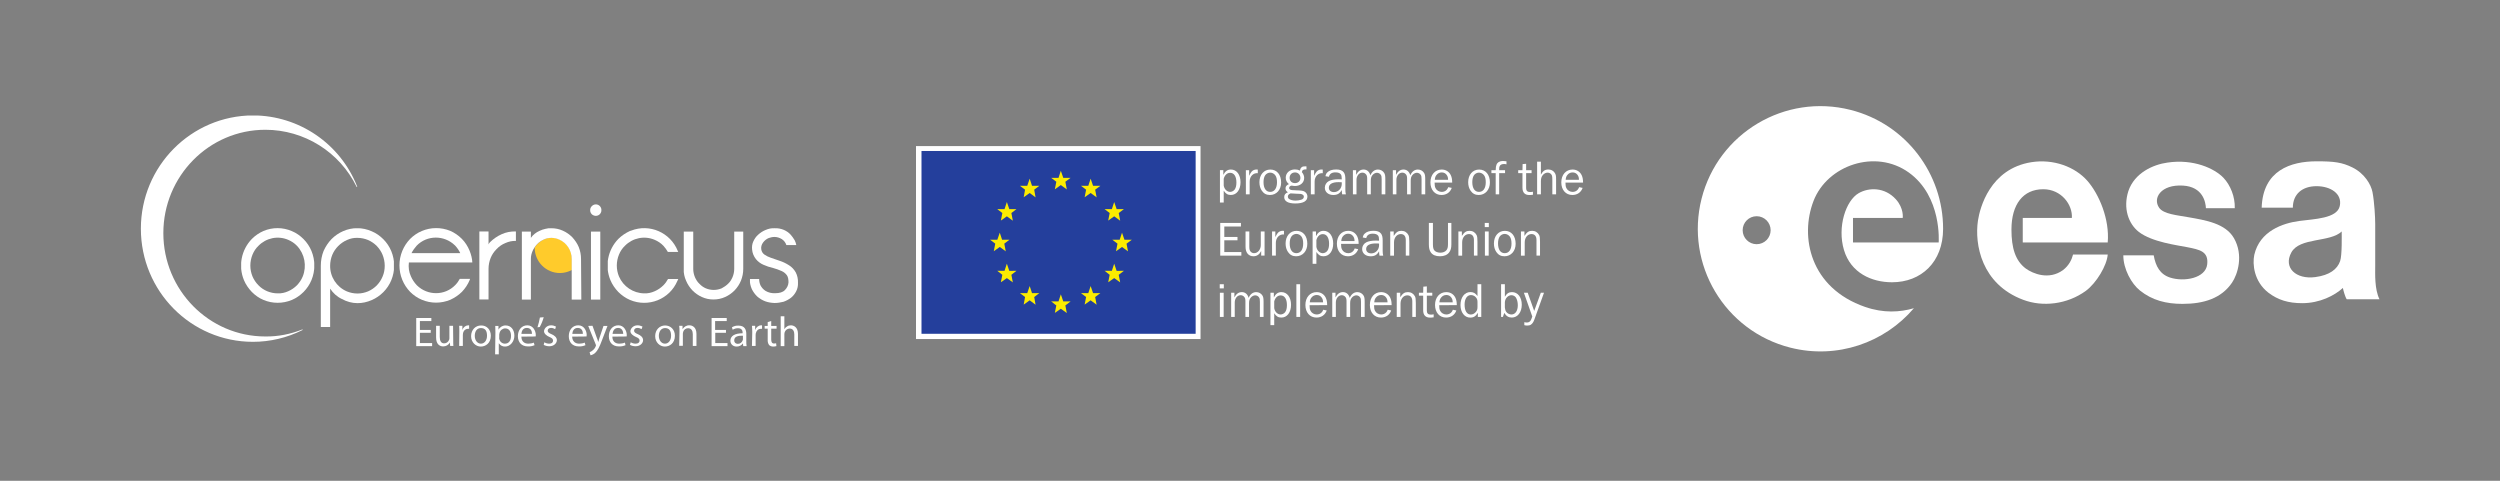 <?xml version="1.0" encoding="UTF-8" standalone="no"?>
<!-- Created with Inkscape (http://www.inkscape.org/) -->

<svg
   width="260mm"
   height="50mm"
   viewBox="0 0 260 50"
   version="1.1"
   id="svg5"
   xml:space="preserve"
   inkscape:version="1.2 (1:1.2.1+202207142221+cd75a1ee6d)"
   sodipodi:docname="combined_light_1.svg"
   inkscape:export-filename="combined_dark_2.png"
   inkscape:export-xdpi="300"
   inkscape:export-ydpi="300"
   xmlns:inkscape="http://www.inkscape.org/namespaces/inkscape"
   xmlns:sodipodi="http://sodipodi.sourceforge.net/DTD/sodipodi-0.dtd"
   xmlns:xlink="http://www.w3.org/1999/xlink"
   xmlns="http://www.w3.org/2000/svg"
   xmlns:svg="http://www.w3.org/2000/svg"><rect x="0" y="0" width="260" height="50" fill="#808080" stroke="none"/><sodipodi:namedview
     id="namedview7"
     pagecolor="#555555"
     bordercolor="#999999"
     borderopacity="1"
     inkscape:showpageshadow="0"
     inkscape:pageopacity="0"
     inkscape:pagecheckerboard="0"
     inkscape:deskcolor="#d1d1d1"
     inkscape:document-units="mm"
     showgrid="false"
     inkscape:zoom="2.3786088"
     inkscape:cx="493.56582"
     inkscape:cy="179.72691"
     inkscape:window-width="2486"
     inkscape:window-height="1376"
     inkscape:window-x="74"
     inkscape:window-y="27"
     inkscape:window-maximized="1"
     inkscape:current-layer="svg5"><inkscape:grid
       type="xygrid"
       id="grid507"
       originx="-31.859"
       originy="-43.069" /></sodipodi:namedview><defs
     id="defs2"><path
       id="SVGID_1_"
       d="m 249,76.8 c 0,40.9 32.8,74 73.3,74 11.2,0 22.3,-2.6 32.4,-7.7 0,0 0.2,-0.1 0.1,-0.3 0,-0.1 -0.1,-0.1 -0.2,-0.1 0,0 0,0 0,0 -7.7,3.1 -15.9,4.7 -24.2,4.6 -36.8,0 -66.7,-30.3 -66.7,-67.6 0,-37.3 29.9,-67.6 66.7,-67.6 25.4,0 48.6,14.5 59.7,37.3 0,0 0.1,0.2 0.3,0.1 0.1,0 0.1,-0.1 0.1,-0.2 0,0 0,0 0,0 C 379.5,21.2 352.5,2.8 322.4,2.7 281.8,2.8 249,36 249,76.8" /><path
       id="SVGID_3_"
       d="m 331.6,117.7 c -2.1,-0.9 -4.1,-2.2 -5.7,-3.9 -1.7,-1.7 -3,-3.7 -3.9,-5.8 -0.9,-2.2 -1.4,-4.6 -1.4,-7.1 0,-2.4 0.5,-4.9 1.4,-7.1 0.9,-2.2 2.2,-4.2 3.9,-5.8 5.1,-5.2 12.8,-6.8 19.5,-3.9 2.1,0.9 4.1,2.2 5.7,3.9 5.1,5.4 6.5,13.2 3.8,20 -0.9,2.2 -2.2,4.1 -3.8,5.8 -1.6,1.6 -3.6,3 -5.7,3.9 -2.2,1 -4.5,1.5 -6.9,1.4 -2.4,0 -4.7,-0.5 -6.9,-1.4 m -2.4,-39.4 c -2.8,1.2 -5.4,3 -7.6,5.2 -6.9,7.1 -9,17.7 -5.2,26.9 1.2,2.9 3,5.5 5.2,7.8 2.2,2.2 4.7,4 7.6,5.2 5.9,2.5 12.6,2.5 18.6,0 2.8,-1.2 5.4,-3 7.6,-5.2 2.2,-2.2 4,-4.9 5.2,-7.8 2.5,-6.1 2.5,-12.9 0,-19 -1.2,-2.9 -3,-5.6 -5.2,-7.8 -2.2,-2.2 -4.7,-4 -7.6,-5.2 -6,-2.6 -12.7,-2.6 -18.6,-0.1" /><path
       id="SVGID_5_"
       d="m 383.7,117.8 c -6.7,-2.9 -11,-9.5 -10.9,-16.8 0,-2.4 0.5,-4.9 1.4,-7.1 1.8,-4.3 5.3,-7.8 9.6,-9.7 2.2,-1 4.5,-1.5 6.9,-1.4 2.4,0 4.7,0.5 6.9,1.4 2.1,0.9 4.1,2.3 5.7,3.9 1.6,1.7 2.9,3.6 3.8,5.8 0.9,2.3 1.4,4.7 1.4,7.1 0,2.4 -0.4,4.8 -1.4,7.1 -0.9,2.2 -2.2,4.1 -3.8,5.8 -1.6,1.6 -3.6,3 -5.7,3.9 -2.2,0.9 -4.5,1.4 -6.9,1.4 -2.5,0 -4.8,-0.5 -7,-1.4 m -2.4,-39.4 c -2.8,1.2 -5.4,3 -7.6,5.2 -2.2,2.3 -3.9,4.9 -5.2,7.8 -1.2,3 -1.8,6.3 -1.8,9.6 v 40.1 h 6.1 V 116 c 1.9,2.9 4.5,5.3 7.7,6.8 3.1,1.7 6.6,2.7 10.2,2.7 3.2,0 6.3,-0.7 9.3,-2 2.8,-1.2 5.4,-3 7.6,-5.2 2.2,-2.2 4,-4.9 5.2,-7.8 2.5,-6.1 2.5,-12.9 0,-19 -1.2,-2.9 -3,-5.6 -5.2,-7.8 -2.2,-2.2 -4.7,-4 -7.6,-5.2 -6.1,-2.7 -12.8,-2.7 -18.7,-0.1" /><path
       id="SVGID_7_"
       d="m 429.4,87.9 c 6.8,-7 18,-7 25,-0.2 0.1,0.1 0.1,0.1 0.2,0.2 1.3,1.4 2.5,3.1 3.3,4.9 H 426 c 0.9,-1.8 2.1,-3.4 3.4,-4.9 m 3.4,-9.6 c -2.9,1.2 -5.5,3 -7.7,5.2 -2.2,2.3 -3.9,4.9 -5.1,7.8 -2.5,6.1 -2.5,12.9 0,19 1.2,2.9 2.9,5.5 5.1,7.8 2.2,2.2 4.8,4 7.7,5.2 5.9,2.5 12.6,2.5 18.6,0 2.8,-1.3 5.4,-3 7.6,-5.2 2.2,-2.3 3.9,-4.9 5.1,-7.8 l 0.2,-0.7 h -6.7 c -0.8,1.5 -1.8,2.9 -3,4.1 -6.8,7 -18,7 -25,0.2 -0.1,-0.1 -0.1,-0.1 -0.2,-0.2 -1.6,-1.7 -2.9,-3.7 -3.8,-5.8 -1.3,-2.8 -1.7,-5.9 -1.3,-9 h 41.5 c -0.1,-2.6 -0.8,-5.2 -1.8,-7.7 -1.2,-2.9 -2.9,-5.6 -5.1,-7.8 -2.2,-2.2 -4.8,-4 -7.6,-5.2 -5.9,-2.4 -12.6,-2.4 -18.5,0.1" /><path
       id="SVGID_9_"
       d="m 485,80.4 c -2.9,1.3 -5.5,3.1 -7.7,5.3 -0.4,0.4 -0.7,0.9 -0.9,1.4 v -8.5 h -6 v 44.5 h 6 V 103 c 0,-2.4 0.5,-4.9 1.4,-7.1 0.9,-2.2 2.2,-4.1 3.9,-5.8 1.6,-1.7 3.5,-3 5.7,-3.9 2.2,-1 4.5,-1.5 6.9,-1.4 v -6.2 c -3.3,-0.1 -6.5,0.5 -9.3,1.8" /><path
       id="SVGID_11_"
       d="m 513.6,76.9 c -1.3,0.3 -2.6,0.7 -3.8,1.3 -1.2,0.5 -2.3,1.2 -3.3,2 -0.9,0.7 -1.7,1.6 -2.4,2.6 V 78.7 H 498 v 44.5 h 6.1 V 96.5 c 0,-1.8 0.4,-3.5 1.1,-5.1 0.7,-1.6 1.7,-3.1 2.9,-4.4 1.2,-1.3 2.7,-2.3 4.2,-3 1.6,-0.8 3.4,-1.2 5.2,-1.2 1.7,0 3.5,0.4 5.1,1.1 5,2.2 8.2,7.2 8.2,12.7 v 26.7 h 6.3 l -0.2,-26.7 c 0,-2.7 -0.5,-5.3 -1.5,-7.8 -1,-2.4 -2.5,-4.5 -4.2,-6.4 -1.8,-1.8 -3.9,-3.3 -6.2,-4.3 -2.4,-1.1 -4.9,-1.6 -7.5,-1.6 -1.2,-0.1 -2.5,0 -3.9,0.4" /><path
       id="SVGID_13_"
       d="m 543.4,123.2 h 6.1 V 78.7 h -6.1 z M 544,62 c -1.5,1.4 -1.5,3.8 -0.1,5.3 0.7,0.7 1.7,1.1 2.7,1.1 1,0 1.9,-0.4 2.6,-1.1 1.4,-1.5 1.4,-3.8 0,-5.3 -0.7,-0.7 -1.6,-1.1 -2.6,-1.1 -1,0 -1.9,0.4 -2.6,1.1" /><path
       id="SVGID_15_"
       d="m 568.9,78.3 c -2.8,1.3 -5.4,3 -7.6,5.2 -6.9,7.1 -9,17.7 -5.2,26.9 1.2,2.9 3,5.5 5.2,7.8 2.2,2.2 4.8,4 7.6,5.2 12,5.1 25.9,-0.4 31,-12.4 0.1,-0.2 0.2,-0.4 0.3,-0.6 l 0.3,-0.7 h -6.7 c -0.8,1.5 -1.8,2.9 -3,4.1 -1.6,1.6 -3.6,3 -5.7,3.9 -2.2,1 -4.5,1.5 -6.9,1.4 -7.2,-0.1 -13.7,-4.5 -16.5,-11.1 -0.9,-2.2 -1.4,-4.6 -1.4,-7.1 0,-2.4 0.5,-4.9 1.4,-7.1 0.9,-2.2 2.2,-4.2 3.9,-5.8 5.1,-5.2 12.8,-6.8 19.5,-3.9 2.1,0.9 4.1,2.2 5.7,3.9 1.1,1.2 2.1,2.6 2.9,4 h 6.8 l -0.3,-0.6 c -4.8,-12.1 -18.5,-18.1 -30.6,-13.3 -0.2,0 -0.5,0.1 -0.7,0.2" /><path
       id="SVGID_17_"
       d="m 637.1,78.7 v 24.5 c 0,1.8 -0.4,3.6 -1.1,5.3 -0.7,1.6 -1.6,3.1 -2.9,4.3 -1.2,1.2 -2.7,2.2 -4.2,3 -3.3,1.4 -7.1,1.4 -10.4,0 -1.6,-0.7 -3,-1.7 -4.2,-3 -1.3,-1.2 -2.2,-2.7 -2.9,-4.3 -0.7,-1.7 -1.1,-3.5 -1.1,-5.3 v 0 -24.5 H 604 v 24.4 0 c 0,2.7 0.5,5.3 1.6,7.7 1,2.4 2.4,4.5 4.2,6.4 1.8,1.8 3.9,3.3 6.2,4.3 2.4,1.1 4.9,1.6 7.5,1.6 2.6,0 5.2,-0.5 7.6,-1.6 2.3,-1 4.4,-2.5 6.2,-4.3 1.8,-1.9 3.2,-4 4.2,-6.4 1,-2.5 1.5,-5.1 1.5,-7.7 V 78.7 Z" /><path
       id="SVGID_19_"
       d="m 657.7,77.6 c -1.8,0.7 -3.5,1.8 -4.9,3.1 -1.4,1.2 -2.4,2.7 -3.2,4.4 -0.8,1.7 -1,3.6 -0.8,5.4 0.2,2.3 1.1,4.4 2.5,6.2 1.3,1.6 3,2.9 4.9,3.7 2,0.9 4.1,1.6 6.3,2.1 1.9,0.5 3.8,1.2 5.6,2 1.4,0.6 2.5,1.5 3.4,2.7 0.8,1.1 1.1,2.7 1.1,4.7 -0.1,1.9 -1,3.7 -2.4,5.1 -1.4,1.4 -3.5,2 -6.4,2 -2.2,0.1 -4.3,-0.4 -6.2,-1.5 -1.4,-0.9 -2.5,-2.1 -3.3,-3.6 -0.6,-1.3 -0.9,-2.8 -0.9,-4.2 h -6.1 c -0.1,2.3 0.4,4.5 1.3,6.6 0.9,1.8 2.1,3.5 3.6,4.9 1.5,1.3 3.3,2.4 5.2,3.1 1.9,0.7 3.9,1 6,1.1 2,0 4,-0.3 5.9,-0.8 1.8,-0.6 3.4,-1.5 4.9,-2.6 1.4,-1.1 2.6,-2.6 3.4,-4.2 0.9,-1.7 1.3,-3.7 1.2,-5.6 0.1,-2.4 -0.4,-4.8 -1.5,-6.9 -1.1,-1.9 -2.6,-3.5 -4.4,-4.6 -1.9,-1.2 -3.9,-2.2 -6.1,-2.9 l -5.8,-2 c -1.5,-0.5 -2.9,-1.2 -4.2,-2.1 -1.1,-0.8 -1.8,-2 -2,-3.3 -0.3,-1.6 0.2,-3.3 1.2,-4.6 1,-1.3 2.2,-2.3 3.7,-2.9 1.2,-0.4 2.4,-0.7 3.7,-0.7 1.7,0 3.3,0.5 4.8,1.4 1.4,0.9 2.5,2.3 3,3.9 h 6.5 c -0.2,-1.1 -0.6,-2.2 -1.1,-3.2 -0.8,-1.3 -1.7,-2.6 -2.7,-3.7 -1.2,-1.3 -2.7,-2.3 -4.3,-3 -1.9,-0.8 -4,-1.2 -6.1,-1.1 -2,-0.1 -4,0.3 -5.8,1.1" /></defs><g
     inkscape:label="Layer 1"
     inkscape:groupmode="layer"
     id="layer1"
     transform="translate(-51.593,-124.091)" /><g
     id="g142"
     transform="matrix(0.015,0,0,-0.015,151.058,62.06)"
     style="fill:#ffffff;fill-opacity:1"><path
       d="m 5099.66,2631.72 c -73,13.5 -168.8,20.61 -199.95,64.84 -46.8,66.44 11.66,163.1 164.78,154.06 138.61,-8.17 157.51,-115.14 159.42,-156.74 h 199.95 c 2.73,78.34 -29.72,159.41 -78.39,210.75 -62.07,64.83 -208.02,132.45 -388.99,105.34 -97.33,-13.45 -227.01,-70.18 -270.29,-197.24 -37.84,-118.85 0,-226.91 72.95,-283.69 91.9,-70.28 264.35,-91.33 335.09,-105.45 85.53,-17.08 149.04,-28.51 138.48,-119.5 -11.09,-95.62 -159.31,-122.84 -257.38,-91.19 -69.91,22.57 -100,78.39 -113.5,154.01 h -210.7 c 0,-95.84 57.01,-196.96 114.74,-243.38 85.61,-68.84 182.9,-93.06 295.31,-93.06 147.64,0 269.81,38.05 343.8,147.31 38.78,57.29 81.06,189.13 13.45,307.99 -59.41,102.71 -194.52,124.34 -318.77,145.95"
       style="fill:#ffffff;fill-opacity:1;fill-rule:nonzero;stroke:none"
       id="path144" /><path
       d="m 4402.46,2883.01 c -85.83,98.09 -236.11,154.06 -389.05,129.74 -286.96,-45.63 -357.21,-317.54 -370.2,-405.37 -24.31,-164.42 24.34,-440.42 313.47,-548.54 135.02,-51.29 305.31,-32.4 434.99,62.16 72.95,54.12 145.91,175.64 151.3,251.36 h -240.48 c -8.06,-32.45 -27,-75.72 -70.23,-108.12 -97.33,-70.24 -208.07,-24.34 -256.74,10.83 -72.95,54.01 -99.95,143.15 -99.95,270.19 0,175.91 80.86,280.09 220.51,280.09 126.37,0 204.5,-108.73 198.35,-199.02 h -340.52 v -170.24 h 589.06 c 14.38,160.26 -60.09,335.01 -140.51,426.92"
       style="fill:#ffffff;fill-opacity:1;fill-rule:nonzero;stroke:none"
       id="path146" /><path
       d="m 6154.35,2327.13 c -19.62,-56.44 -72.59,-97.87 -172.9,-111.06 -132.35,-17.38 -222.76,64.78 -165.53,170.57 57.46,106.23 269.08,68.56 349.26,145.89 0,-21.6 3.49,-164.15 -10.83,-205.4 z m 243.24,-35.11 c 0,50.44 0,247.61 0,291.86 0,44.25 -5.35,150.74 -18.9,221.57 -9.75,51 -53.72,128.35 -137.91,170.32 -73.37,36.57 -129.81,43.15 -249.28,43.15 -179.57,0 -372.85,-62.45 -381.12,-321.53 h 216.12 c 0,93.75 64.95,149.11 164.39,149.11 97.3,0 179.82,-52.4 160.84,-138.34 -18.99,-85.94 -177.68,-89.14 -279.09,-102.67 -117.6,-15.69 -275.63,-70.23 -313.46,-235.08 -13.51,-64.85 -2.72,-183.74 97.24,-262.08 67.6,-51.34 139.42,-73 235.12,-73 122.09,0 224.72,53.16 281.8,105.4 2.67,-13.5 16.16,-64.83 27,-78.4 h 226.96 c -35.16,70.29 -29.71,179.24 -29.71,229.69"
       style="fill:#ffffff;fill-opacity:1;fill-rule:nonzero;stroke:none"
       id="path148" /><path
       d="m 2108.89,2444.22 c -53.58,0 -97,43.43 -97,96.99 0,53.57 43.42,97 97,97 53.57,0 96.99,-43.43 96.99,-97 0,-53.56 -43.42,-96.99 -96.99,-96.99 z m 752.51,-435.11 c -382.95,132.21 -453.8,486.46 -358.35,734.47 95.3,248 429.12,363.76 660.76,197.59 231.74,-166.24 207.14,-485.08 207.14,-485.08 h -594.04 v 170.24 h 344.76 c 0,0 9.61,66.38 -47.75,129.5 -76.5,84.19 -186.19,83.22 -257.51,42.21 -88.88,-51.11 -149.86,-233.44 -102.24,-393.75 47.62,-160.32 193.19,-224.02 333.25,-224.02 202.87,0 353.85,140.24 354.16,369.83 0.78,380.46 -255.78,727.34 -641.34,825.18 -455.12,115.43 -917.64,-159.92 -1033.15,-615.04 -115.43,-455.11 159.88,-917.69 615.01,-1033.15 324.88,-82.4 653.51,34.28 857.02,273.34 -96.35,-28.46 -210.82,-35.11 -337.72,8.68"
       style="fill:#ffffff;fill-opacity:1;fill-rule:nonzero;stroke:none"
       id="path150" /></g><style
     type="text/css"
     id="style319">
	.st0{fill:#FFFFFF;}
	.st1{fill:#243F9C;}
	.st2{fill:#FCEC00;}
	.st3{clip-path:url(#SVGID_2_);}
	.st4{fill:url(#Rectangle_74_1_);}
	.st5{fill:#FFCB2B;}
	.st6{clip-path:url(#SVGID_4_);}
	.st7{fill:url(#Rectangle_75_1_);}
	.st8{clip-path:url(#SVGID_6_);}
	.st9{fill:url(#Rectangle_76_1_);}
	.st10{clip-path:url(#SVGID_8_);}
	.st11{fill:url(#Rectangle_77_1_);}
	.st12{clip-path:url(#SVGID_10_);}
	.st13{fill:url(#Rectangle_78_1_);}
	.st14{clip-path:url(#SVGID_12_);}
	.st15{fill:url(#Rectangle_79_1_);}
	.st16{clip-path:url(#SVGID_14_);}
	.st17{fill:url(#Rectangle_80_1_);}
	.st18{clip-path:url(#SVGID_16_);}
	.st19{fill:url(#Rectangle_81_1_);}
	.st20{clip-path:url(#SVGID_18_);}
	.st21{fill:url(#Rectangle_82_1_);}
	.st22{clip-path:url(#SVGID_20_);}
	.st23{fill:url(#Rectangle_83_1_);}
	.st24{fill:#28639A;}
</style><g
     id="g654"
     transform="matrix(0.159,0,0,0.159,-24.94,11.573)"><g
       id="Layer_2">
</g><g
       id="Layer_3">
	<g
   id="g341"
   style="fill:#ffffff;fill-opacity:1">
		<defs
   id="defs329">
			<path
   id="path523"
   d="m 249,76.8 c 0,40.9 32.8,74 73.3,74 11.2,0 22.3,-2.6 32.4,-7.7 0,0 0.2,-0.1 0.1,-0.3 0,-0.1 -0.1,-0.1 -0.2,-0.1 0,0 0,0 0,0 -7.7,3.1 -15.9,4.7 -24.2,4.6 -36.8,0 -66.7,-30.3 -66.7,-67.6 0,-37.3 29.9,-67.6 66.7,-67.6 25.4,0 48.6,14.5 59.7,37.3 0,0 0.1,0.2 0.3,0.1 0.1,0 0.1,-0.1 0.1,-0.2 0,0 0,0 0,0 C 379.5,21.2 352.5,2.8 322.4,2.7 281.8,2.8 249,36 249,76.8" />
		</defs>
		<clipPath
   id="SVGID_2_">
			<use
   xlink:href="#SVGID_1_"
   style="overflow:visible"
   id="use331" />
		</clipPath>
		<g
   id="Group_438"
   class="st3"
   clip-path="url(#SVGID_2_)"
   style="fill:#ffffff;fill-opacity:1">
			
				<linearGradient
   id="Rectangle_74_1_"
   gradientUnits="userSpaceOnUse"
   x1="-169.738"
   y1="463.053"
   x2="-169.734"
   y2="463.053"
   gradientTransform="matrix(186.5,0,0,-195.09,31906,90413.852)">
				<stop
   offset="0"
   style="stop-color:#236797"
   id="stop334" />
				<stop
   offset="1"
   style="stop-color:#6AAADC"
   id="stop336" />
			</linearGradient>
			<rect
   id="Rectangle_74"
   x="249"
   y="2.8"
   class="st4"
   width="141.5"
   height="148"
   style="fill:#ffffff;fill-opacity:1" />
		</g>
	</g>
	<path
   id="Path_353"
   class="st5"
   d="m 529.9,91.2 c -1.3,-3.3 -3.9,-5.9 -7.1,-7.4 -1.6,-0.7 -3.3,-1.1 -5.1,-1.1 -1.8,0 -3.6,0.4 -5.2,1.2 -1.6,0.7 -3,1.8 -4.2,3 -0.6,0.7 -1.2,1.4 -1.7,2.1 v 0.3 c 0,9.1 7.4,16.5 16.5,16.5 0,0 0,0 0,0 2.7,0 5.4,-0.7 7.8,-2 v -7.5 c 0,-1.6 -0.3,-3.4 -1,-5.1" />
	<g
   id="g357"
   style="fill:#ffffff;fill-opacity:1">
		<defs
   id="defs345">
			<path
   id="path535"
   d="m 331.6,117.7 c -2.1,-0.9 -4.1,-2.2 -5.7,-3.9 -1.7,-1.7 -3,-3.7 -3.9,-5.8 -0.9,-2.2 -1.4,-4.6 -1.4,-7.1 0,-2.4 0.5,-4.9 1.4,-7.1 0.9,-2.2 2.2,-4.2 3.9,-5.8 5.1,-5.2 12.8,-6.8 19.5,-3.9 2.1,0.9 4.1,2.2 5.7,3.9 5.1,5.4 6.5,13.2 3.8,20 -0.9,2.2 -2.2,4.1 -3.8,5.8 -1.6,1.6 -3.6,3 -5.7,3.9 -2.2,1 -4.5,1.5 -6.9,1.4 -2.4,0 -4.7,-0.5 -6.9,-1.4 m -2.4,-39.4 c -2.8,1.2 -5.4,3 -7.6,5.2 -6.9,7.1 -9,17.7 -5.2,26.9 1.2,2.9 3,5.5 5.2,7.8 2.2,2.2 4.7,4 7.6,5.2 5.9,2.5 12.6,2.5 18.6,0 2.8,-1.2 5.4,-3 7.6,-5.2 2.2,-2.2 4,-4.9 5.2,-7.8 2.5,-6.1 2.5,-12.9 0,-19 -1.2,-2.9 -3,-5.6 -5.2,-7.8 -2.2,-2.2 -4.7,-4 -7.6,-5.2 -6,-2.6 -12.7,-2.6 -18.6,-0.1" />
		</defs>
		<clipPath
   id="SVGID_4_">
			<use
   xlink:href="#SVGID_3_"
   style="overflow:visible"
   id="use347" />
		</clipPath>
		<g
   id="Group_439"
   class="st6"
   clip-path="url(#SVGID_4_)"
   style="fill:#ffffff;fill-opacity:1">
			
				<linearGradient
   id="Rectangle_75_1_"
   gradientUnits="userSpaceOnUse"
   x1="-166.653"
   y1="460.247"
   x2="-166.641"
   y2="460.247"
   gradientTransform="matrix(63,0,0,-64.56,10750.5,29814.398)">
				<stop
   offset="0"
   style="stop-color:#0E294D"
   id="stop350" />
				<stop
   offset="1"
   style="stop-color:#204F9C"
   id="stop352" />
			</linearGradient>
			<rect
   id="Rectangle_75"
   x="314.6"
   y="76.4"
   class="st7"
   width="47.8"
   height="49"
   style="fill:#ffffff;fill-opacity:1" />
		</g>
	</g>
	<g
   id="g372"
   style="fill:#ffffff;fill-opacity:1">
		<defs
   id="defs360">
			<path
   id="path546"
   d="m 383.7,117.8 c -6.7,-2.9 -11,-9.5 -10.9,-16.8 0,-2.4 0.5,-4.9 1.4,-7.1 1.8,-4.3 5.3,-7.8 9.6,-9.7 2.2,-1 4.5,-1.5 6.9,-1.4 2.4,0 4.7,0.5 6.9,1.4 2.1,0.9 4.1,2.3 5.7,3.9 1.6,1.7 2.9,3.6 3.8,5.8 0.9,2.3 1.4,4.7 1.4,7.1 0,2.4 -0.4,4.8 -1.4,7.1 -0.9,2.2 -2.2,4.1 -3.8,5.8 -1.6,1.6 -3.6,3 -5.7,3.9 -2.2,0.9 -4.5,1.4 -6.9,1.4 -2.5,0 -4.8,-0.5 -7,-1.4 m -2.4,-39.4 c -2.8,1.2 -5.4,3 -7.6,5.2 -2.2,2.3 -3.9,4.9 -5.2,7.8 -1.2,3 -1.8,6.3 -1.8,9.6 v 40.1 h 6.1 V 116 c 1.9,2.9 4.5,5.3 7.7,6.8 3.1,1.7 6.6,2.7 10.2,2.7 3.2,0 6.3,-0.7 9.3,-2 2.8,-1.2 5.4,-3 7.6,-5.2 2.2,-2.2 4,-4.9 5.2,-7.8 2.5,-6.1 2.5,-12.9 0,-19 -1.2,-2.9 -3,-5.6 -5.2,-7.8 -2.2,-2.2 -4.7,-4 -7.6,-5.2 -6.1,-2.7 -12.8,-2.7 -18.7,-0.1" />
		</defs>
		<clipPath
   id="SVGID_6_">
			<use
   xlink:href="#SVGID_5_"
   style="overflow:visible"
   id="use362" />
		</clipPath>
		<g
   id="Group_440"
   class="st8"
   clip-path="url(#SVGID_6_)"
   style="fill:#ffffff;fill-opacity:1">
			
				<linearGradient
   id="Rectangle_76_1_"
   gradientUnits="userSpaceOnUse"
   x1="-167.752"
   y1="461.308"
   x2="-167.74"
   y2="461.308"
   gradientTransform="matrix(63,0,0,-85.25,10819.2,39435.352)">
				<stop
   offset="0"
   style="stop-color:#0E294D"
   id="stop365" />
				<stop
   offset="1"
   style="stop-color:#204F9C"
   id="stop367" />
			</linearGradient>
			<rect
   id="Rectangle_76"
   x="366.7"
   y="76.5"
   class="st9"
   width="47.8"
   height="64.7"
   style="fill:#ffffff;fill-opacity:1" />
		</g>
	</g>
	<g
   id="g387"
   style="fill:#ffffff;fill-opacity:1">
		<defs
   id="defs375">
			<path
   id="path557"
   d="m 429.4,87.9 c 6.8,-7 18,-7 25,-0.2 0.1,0.1 0.1,0.1 0.2,0.2 1.3,1.4 2.5,3.1 3.3,4.9 H 426 c 0.9,-1.8 2.1,-3.4 3.4,-4.9 m 3.4,-9.6 c -2.9,1.2 -5.5,3 -7.7,5.2 -2.2,2.3 -3.9,4.9 -5.1,7.8 -2.5,6.1 -2.5,12.9 0,19 1.2,2.9 2.9,5.5 5.1,7.8 2.2,2.2 4.8,4 7.7,5.2 5.9,2.5 12.6,2.5 18.6,0 2.8,-1.3 5.4,-3 7.6,-5.2 2.2,-2.3 3.9,-4.9 5.1,-7.8 l 0.2,-0.7 h -6.7 c -0.8,1.5 -1.8,2.9 -3,4.1 -6.8,7 -18,7 -25,0.2 -0.1,-0.1 -0.1,-0.1 -0.2,-0.2 -1.6,-1.7 -2.9,-3.7 -3.8,-5.8 -1.3,-2.8 -1.7,-5.9 -1.3,-9 h 41.5 c -0.1,-2.6 -0.8,-5.2 -1.8,-7.7 -1.2,-2.9 -2.9,-5.6 -5.1,-7.8 -2.2,-2.2 -4.8,-4 -7.6,-5.2 -5.9,-2.4 -12.6,-2.4 -18.5,0.1" />
		</defs>
		<clipPath
   id="SVGID_8_">
			<use
   xlink:href="#SVGID_7_"
   style="overflow:visible"
   id="use377" />
		</clipPath>
		<g
   id="Group_441"
   class="st10"
   clip-path="url(#SVGID_8_)"
   style="fill:#ffffff;fill-opacity:1">
			
				<linearGradient
   id="Rectangle_77_1_"
   gradientUnits="userSpaceOnUse"
   x1="-168.815"
   y1="460.247"
   x2="-168.803"
   y2="460.247"
   gradientTransform="matrix(62.9,0,0,-64.56,10869.8,29814.398)">
				<stop
   offset="0"
   style="stop-color:#0E294D"
   id="stop380" />
				<stop
   offset="1"
   style="stop-color:#204F9C"
   id="stop382" />
			</linearGradient>
			<rect
   id="Rectangle_77"
   x="418.1"
   y="76.4"
   class="st11"
   width="47.7"
   height="49"
   style="fill:#ffffff;fill-opacity:1" />
		</g>
	</g>
	<g
   id="g402"
   style="fill:#ffffff;fill-opacity:1">
		<defs
   id="defs390">
			<path
   id="path568"
   d="m 485,80.4 c -2.9,1.3 -5.5,3.1 -7.7,5.3 -0.4,0.4 -0.7,0.9 -0.9,1.4 v -8.5 h -6 v 44.5 h 6 V 103 c 0,-2.4 0.5,-4.9 1.4,-7.1 0.9,-2.2 2.2,-4.1 3.9,-5.8 1.6,-1.7 3.5,-3 5.7,-3.9 2.2,-1 4.5,-1.5 6.9,-1.4 v -6.2 c -3.3,-0.1 -6.5,0.5 -9.3,1.8" />
		</defs>
		<clipPath
   id="SVGID_10_">
			<use
   xlink:href="#SVGID_9_"
   style="overflow:visible"
   id="use392" />
		</clipPath>
		<g
   id="Group_442"
   class="st12"
   clip-path="url(#SVGID_10_)"
   style="fill:#ffffff;fill-opacity:1">
			
				<linearGradient
   id="Rectangle_78_1_"
   gradientUnits="userSpaceOnUse"
   x1="-167.82"
   y1="459.84"
   x2="-167.796"
   y2="459.84"
   gradientTransform="matrix(31.5,0,0,-58.93,5537.9,27199.25)">
				<stop
   offset="0"
   style="stop-color:#0E294D"
   id="stop395" />
				<stop
   offset="1"
   style="stop-color:#204F9C"
   id="stop397" />
			</linearGradient>
			<rect
   id="Rectangle_78"
   x="470.4"
   y="78.5"
   class="st13"
   width="23.9"
   height="44.7"
   style="fill:#ffffff;fill-opacity:1" />
		</g>
	</g>
	<g
   id="g417"
   style="fill:#ffffff;fill-opacity:1">
		<defs
   id="defs405">
			<path
   id="path579"
   d="m 513.6,76.9 c -1.3,0.3 -2.6,0.7 -3.8,1.3 -1.2,0.5 -2.3,1.2 -3.3,2 -0.9,0.7 -1.7,1.6 -2.4,2.6 V 78.7 H 498 v 44.5 h 6.1 V 96.5 c 0,-1.8 0.4,-3.5 1.1,-5.1 0.7,-1.6 1.7,-3.1 2.9,-4.4 1.2,-1.3 2.7,-2.3 4.2,-3 1.6,-0.8 3.4,-1.2 5.2,-1.2 1.7,0 3.5,0.4 5.1,1.1 5,2.2 8.2,7.2 8.2,12.7 v 26.7 h 6.3 l -0.2,-26.7 c 0,-2.7 -0.5,-5.3 -1.5,-7.8 -1,-2.4 -2.5,-4.5 -4.2,-6.4 -1.8,-1.8 -3.9,-3.3 -6.2,-4.3 -2.4,-1.1 -4.9,-1.6 -7.5,-1.6 -1.2,-0.1 -2.5,0 -3.9,0.4" />
		</defs>
		<clipPath
   id="SVGID_12_">
			<use
   xlink:href="#SVGID_11_"
   style="overflow:visible"
   id="use407" />
		</clipPath>
		<g
   id="Group_443"
   class="st14"
   clip-path="url(#SVGID_12_)"
   style="fill:#ffffff;fill-opacity:1">
			
				<linearGradient
   id="Rectangle_79_1_"
   gradientUnits="userSpaceOnUse"
   x1="-170.156"
   y1="460.047"
   x2="-170.141"
   y2="460.047"
   gradientTransform="matrix(51.5,0,0,-61.74,9014.5,28503.102)">
				<stop
   offset="0"
   style="stop-color:#0E294D"
   id="stop410" />
				<stop
   offset="1"
   style="stop-color:#204F9C"
   id="stop412" />
			</linearGradient>
			<rect
   id="Rectangle_79"
   x="498.2"
   y="76.4"
   class="st15"
   width="39.1"
   height="46.8"
   style="fill:#ffffff;fill-opacity:1" />
		</g>
	</g>
	<g
   id="g432"
   style="fill:#ffffff;fill-opacity:1">
		<defs
   id="defs420">
			<path
   id="path590"
   d="m 543.4,123.2 h 6.1 V 78.7 h -6.1 z M 544,62 c -1.5,1.4 -1.5,3.8 -0.1,5.3 0.7,0.7 1.7,1.1 2.7,1.1 1,0 1.9,-0.4 2.6,-1.1 1.4,-1.5 1.4,-3.8 0,-5.3 -0.7,-0.7 -1.6,-1.1 -2.6,-1.1 -1,0 -1.9,0.4 -2.6,1.1" />
		</defs>
		<clipPath
   id="SVGID_14_">
			<use
   xlink:href="#SVGID_13_"
   style="overflow:visible"
   id="use422" />
		</clipPath>
		<g
   id="Group_444"
   class="st16"
   clip-path="url(#SVGID_14_)"
   style="fill:#ffffff;fill-opacity:1">
			
				<linearGradient
   id="Rectangle_80_1_"
   gradientUnits="userSpaceOnUse"
   x1="-168.317"
   y1="461.124"
   x2="-168.238"
   y2="461.124"
   gradientTransform="matrix(9.6,0,0,-82.17,1866.7,37982.648)">
				<stop
   offset="0"
   style="stop-color:#0E294D"
   id="stop425" />
				<stop
   offset="1"
   style="stop-color:#204F9C"
   id="stop427" />
			</linearGradient>
			<rect
   id="Rectangle_80"
   x="542.9"
   y="60.9"
   class="st17"
   width="7.3"
   height="62.3"
   style="fill:#ffffff;fill-opacity:1" />
		</g>
	</g>
	<g
   id="g447"
   style="fill:#ffffff;fill-opacity:1">
		<defs
   id="defs435">
			<path
   id="path601"
   d="m 568.9,78.3 c -2.8,1.3 -5.4,3 -7.6,5.2 -6.9,7.1 -9,17.7 -5.2,26.9 1.2,2.9 3,5.5 5.2,7.8 2.2,2.2 4.8,4 7.6,5.2 12,5.1 25.9,-0.4 31,-12.4 0.1,-0.2 0.2,-0.4 0.3,-0.6 l 0.3,-0.7 h -6.7 c -0.8,1.5 -1.8,2.9 -3,4.1 -1.6,1.6 -3.6,3 -5.7,3.9 -2.2,1 -4.5,1.5 -6.9,1.4 -7.2,-0.1 -13.7,-4.5 -16.5,-11.1 -0.9,-2.2 -1.4,-4.6 -1.4,-7.1 0,-2.4 0.5,-4.9 1.4,-7.1 0.9,-2.2 2.2,-4.2 3.9,-5.8 5.1,-5.2 12.8,-6.8 19.5,-3.9 2.1,0.9 4.1,2.2 5.7,3.9 1.1,1.2 2.1,2.6 2.9,4 h 6.8 l -0.3,-0.6 c -4.8,-12.1 -18.5,-18.1 -30.6,-13.3 -0.2,0 -0.5,0.1 -0.7,0.2" />
		</defs>
		<clipPath
   id="SVGID_16_">
			<use
   xlink:href="#SVGID_15_"
   style="overflow:visible"
   id="use437" />
		</clipPath>
		<g
   id="Group_445"
   class="st18"
   clip-path="url(#SVGID_16_)"
   style="fill:#ffffff;fill-opacity:1">
			
				<linearGradient
   id="Rectangle_81_1_"
   gradientUnits="userSpaceOnUse"
   x1="-171.659"
   y1="460.247"
   x2="-171.646"
   y2="460.247"
   gradientTransform="matrix(60.8,0,0,-64.56,10688.2,29814.398)">
				<stop
   offset="0"
   style="stop-color:#0E294D"
   id="stop440" />
				<stop
   offset="1"
   style="stop-color:#204F9C"
   id="stop442" />
			</linearGradient>
			<rect
   id="Rectangle_81"
   x="554.4"
   y="76.4"
   class="st19"
   width="46.1"
   height="49"
   style="fill:#ffffff;fill-opacity:1" />
		</g>
	</g>
	<g
   id="g462"
   style="fill:#ffffff;fill-opacity:1">
		<defs
   id="defs450">
			<path
   id="path612"
   d="m 637.1,78.7 v 24.5 c 0,1.8 -0.4,3.6 -1.1,5.3 -0.7,1.6 -1.6,3.1 -2.9,4.3 -1.2,1.2 -2.7,2.2 -4.2,3 -3.3,1.4 -7.1,1.4 -10.4,0 -1.6,-0.7 -3,-1.7 -4.2,-3 -1.3,-1.2 -2.2,-2.7 -2.9,-4.3 -0.7,-1.7 -1.1,-3.5 -1.1,-5.3 v 0 -24.5 H 604 v 24.4 0 c 0,2.7 0.5,5.3 1.6,7.7 1,2.4 2.4,4.5 4.2,6.4 1.8,1.8 3.9,3.3 6.2,4.3 2.4,1.1 4.9,1.6 7.5,1.6 2.6,0 5.2,-0.5 7.6,-1.6 2.3,-1 4.4,-2.5 6.2,-4.3 1.8,-1.9 3.2,-4 4.2,-6.4 1,-2.5 1.5,-5.1 1.5,-7.7 V 78.7 Z" />
		</defs>
		<clipPath
   id="SVGID_18_">
			<use
   xlink:href="#SVGID_17_"
   style="overflow:visible"
   id="use452" />
		</clipPath>
		<g
   id="Group_446"
   class="st20"
   clip-path="url(#SVGID_18_)"
   style="fill:#ffffff;fill-opacity:1">
			
				<linearGradient
   id="Rectangle_82_1_"
   gradientUnits="userSpaceOnUse"
   x1="-172.864"
   y1="459.821"
   x2="-172.85"
   y2="459.821"
   gradientTransform="matrix(51.5,0,0,-58.69,9154.1,27087.85)">
				<stop
   offset="0"
   style="stop-color:#0E294D"
   id="stop455" />
				<stop
   offset="1"
   style="stop-color:#204F9C"
   id="stop457" />
			</linearGradient>
			<rect
   id="Rectangle_82"
   x="604.1"
   y="78.7"
   class="st21"
   width="39.1"
   height="44.5"
   style="fill:#ffffff;fill-opacity:1" />
		</g>
	</g>
	<g
   id="g477"
   style="fill:#ffffff;fill-opacity:1">
		<defs
   id="defs465">
			<path
   id="path623"
   d="m 657.7,77.6 c -1.8,0.7 -3.5,1.8 -4.9,3.1 -1.4,1.2 -2.4,2.7 -3.2,4.4 -0.8,1.7 -1,3.6 -0.8,5.4 0.2,2.3 1.1,4.4 2.5,6.2 1.3,1.6 3,2.9 4.9,3.7 2,0.9 4.1,1.6 6.3,2.1 1.9,0.5 3.8,1.2 5.6,2 1.4,0.6 2.5,1.5 3.4,2.7 0.8,1.1 1.1,2.7 1.1,4.7 -0.1,1.9 -1,3.7 -2.4,5.1 -1.4,1.4 -3.5,2 -6.4,2 -2.2,0.1 -4.3,-0.4 -6.2,-1.5 -1.4,-0.9 -2.5,-2.1 -3.3,-3.6 -0.6,-1.3 -0.9,-2.8 -0.9,-4.2 h -6.1 c -0.1,2.3 0.4,4.5 1.3,6.6 0.9,1.8 2.1,3.5 3.6,4.9 1.5,1.3 3.3,2.4 5.2,3.1 1.9,0.7 3.9,1 6,1.1 2,0 4,-0.3 5.9,-0.8 1.8,-0.6 3.4,-1.5 4.9,-2.6 1.4,-1.1 2.6,-2.6 3.4,-4.2 0.9,-1.7 1.3,-3.7 1.2,-5.6 0.1,-2.4 -0.4,-4.8 -1.5,-6.9 -1.1,-1.9 -2.6,-3.5 -4.4,-4.6 -1.9,-1.2 -3.9,-2.2 -6.1,-2.9 l -5.8,-2 c -1.5,-0.5 -2.9,-1.2 -4.2,-2.1 -1.1,-0.8 -1.8,-2 -2,-3.3 -0.3,-1.6 0.2,-3.3 1.2,-4.6 1,-1.3 2.2,-2.3 3.7,-2.9 1.2,-0.4 2.4,-0.7 3.7,-0.7 1.7,0 3.3,0.5 4.8,1.4 1.4,0.9 2.5,2.3 3,3.9 h 6.5 c -0.2,-1.1 -0.6,-2.2 -1.1,-3.2 -0.8,-1.3 -1.7,-2.6 -2.7,-3.7 -1.2,-1.3 -2.7,-2.3 -4.3,-3 -1.9,-0.8 -4,-1.2 -6.1,-1.1 -2,-0.1 -4,0.3 -5.8,1.1" />
		</defs>
		<clipPath
   id="SVGID_20_">
			<use
   xlink:href="#SVGID_19_"
   style="overflow:visible"
   id="use467" />
		</clipPath>
		<g
   id="Group_447"
   class="st22"
   clip-path="url(#SVGID_20_)"
   style="fill:#ffffff;fill-opacity:1">
			
				<linearGradient
   id="Rectangle_83_1_"
   gradientUnits="userSpaceOnUse"
   x1="-174.445"
   y1="460.247"
   x2="-174.427"
   y2="460.247"
   gradientTransform="matrix(41.7,0,0,-64.56,7525.7,29814.398)">
				<stop
   offset="0"
   style="stop-color:#0E294D"
   id="stop470" />
				<stop
   offset="1"
   style="stop-color:#204F9C"
   id="stop472" />
			</linearGradient>
			<rect
   id="Rectangle_83"
   x="647.4"
   y="76.4"
   class="st23"
   width="31.6"
   height="49"
   style="fill:#ffffff;fill-opacity:1" />
		</g>
	</g>
	<path
   id="Path_363"
   class="st24"
   d="m 438.6,144.9 h -7.1 v 6.7 h 8 v 2 h -10.4 v -18.4 h 9.9 v 2 h -7.5 v 5.8 h 7.1 z"
   style="fill:#ffffff;fill-opacity:1" />
	<path
   id="Path_364"
   class="st24"
   d="m 453.3,149.9 c 0,1.4 0,2.6 0.1,3.6 h -2.1 l -0.2,-2.2 v 0 c -0.9,1.6 -2.6,2.5 -4.4,2.5 -2,0 -4.6,-1.2 -4.6,-5.8 v -7.7 h 2.4 v 7.3 c 0,2.5 0.8,4.2 2.9,4.2 1.4,0 2.7,-0.9 3.2,-2.3 0.2,-0.4 0.2,-0.8 0.2,-1.2 v -8 h 2.4 z"
   style="fill:#ffffff;fill-opacity:1" />
	<path
   id="Path_365"
   class="st24"
   d="m 457.3,144.4 c 0,-1.6 0,-2.9 -0.1,-4.1 h 2.1 v 2.6 h 0.1 c 0.5,-1.7 2,-2.8 3.7,-2.9 h 0.6 v 2.3 H 463 c -1.7,0 -3,1.2 -3.3,3 -0.1,0.4 -0.1,0.8 -0.1,1.1 v 7.1 h -2.4 z"
   style="fill:#ffffff;fill-opacity:1" />
	<path
   id="Path_366"
   class="st24"
   d="m 477.9,146.8 c 0,4.9 -3.4,7.1 -6.6,7.1 -3.2,0 -6.3,-2.7 -6.3,-6.8 0,-4.2 2.9,-7 6.5,-7 3.7,-0.1 6.4,2.7 6.4,6.7 z m -10.5,0.1 c 0,2.9 1.7,5.1 4,5.1 2.3,0 4,-2.1 4,-5.2 0,-3.1 -1.1,-5 -4,-5 -2.9,0 -4,2.6 -4,5.1 z"
   style="fill:#ffffff;fill-opacity:1" />
	<path
   id="Path_367"
   class="st24"
   d="m 480.9,144.7 c 0,-1.7 -0.1,-3.1 -0.1,-4.3 h 2.1 v 2.3 h 0.1 c 1,-1.7 2.8,-2.7 4.7,-2.6 3.3,0 5.6,2.7 5.6,6.7 0,4 -2.9,7.1 -6,7.1 -1.6,0.1 -3.2,-0.7 -4.1,-2.1 h -0.1 v 7.2 h -2.4 z m 2.4,3.5 c 0,0.3 0.1,0.7 0.2,1 0.4,1.6 1.9,2.8 3.6,2.8 2.6,0 4,-2 4,-5.1 0,-3.1 -1.4,-4.9 -3.9,-4.9 -1.7,0.1 -3.2,1.3 -3.6,3 -0.1,0.3 -0.1,0.7 -0.2,1 v 2.2 z"
   style="fill:#ffffff;fill-opacity:1" />
	<path
   id="Path_368"
   class="st24"
   d="m 497.9,147.4 c 0,3.2 2,4.6 4.5,4.6 1.2,0 2.5,-0.2 3.6,-0.7 l 0.5,1.7 c -1.4,0.6 -2.9,0.9 -4.4,0.8 -4.1,0 -6.5,-2.7 -6.5,-6.7 0,-4 2.4,-7.1 6.2,-7.1 3.8,0 5.5,3.8 5.5,6.2 0,0.4 0,0.8 -0.1,1.1 z m 6.9,-1.8 c 0.1,-1.5 -0.6,-3.9 -3.3,-3.9 -2.7,0 -3.5,2.2 -3.6,3.9 z"
   style="fill:#ffffff;fill-opacity:1" />
	<path
   id="Path_369"
   class="st24"
   d="m 512.5,134.7 c -0.6,2.2 -1.5,4.4 -2.6,6.4 l -1.5,0.2 c 0.7,-2.1 1.2,-4.3 1.6,-6.4 z"
   style="fill:#ffffff;fill-opacity:1" />
	<path
   id="Path_370"
   class="st24"
   d="m 512.9,151.1 c 1,0.6 2.1,0.9 3.2,0.9 1.7,0 2.5,-0.8 2.5,-2 0,-1.1 -0.7,-1.7 -2.4,-2.4 -1.7,-0.7 -3.5,-2.1 -3.5,-3.7 0,-1.6 1.7,-3.9 4.6,-3.9 1.1,0 2.2,0.3 3.2,0.8 l -0.5,1.7 c -0.8,-0.5 -1.8,-0.8 -2.7,-0.8 -1.4,0 -2.2,0.8 -2.2,1.8 0,1 0.8,1.6 2.5,2.3 1.7,0.7 3.5,2 3.5,3.9 0,1.9 -1.8,4 -4.9,4 -1.3,0 -2.6,-0.3 -3.7,-0.9 z"
   style="fill:#ffffff;fill-opacity:1" />
	<path
   id="Path_371"
   class="st24"
   d="m 531.1,147.4 c 0.1,3.2 2.1,4.6 4.6,4.6 1.2,0 2.5,-0.2 3.6,-0.7 l 0.5,1.7 c -1.4,0.6 -2.9,0.9 -4.4,0.8 -4.1,0 -6.5,-2.7 -6.5,-6.7 0,-4 2.4,-7.1 6.2,-7.1 3.9,0 5.5,3.8 5.5,6.2 0,0.5 -0.1,0.8 -0.1,1.1 z m 7,-1.8 c 0.1,-1.5 -0.6,-3.9 -3.3,-3.9 -2.7,0 -3.5,2.2 -3.6,3.9 z"
   style="fill:#ffffff;fill-opacity:1" />
	<path
   id="Path_372"
   class="st24"
   d="m 544.4,140.3 2.8,7.8 c 0.4,0.9 0.7,1.8 0.9,2.7 h 0.1 c 0.2,-0.9 0.5,-1.8 0.8,-2.7 l 2.6,-7.7 h 2.6 l -3.6,9.4 c -1.7,4.6 -2.9,6.8 -4.5,8.3 -0.8,0.7 -1.9,1.3 -3,1.5 l -0.6,-2 c 0.8,-0.3 1.4,-0.7 2,-1.2 0.9,-0.7 1.6,-1.6 2,-2.7 0.1,-0.2 0.2,-0.4 0.2,-0.6 0,-0.2 -0.1,-0.4 -0.2,-0.6 l -4.9,-12.1 z"
   style="fill:#ffffff;fill-opacity:1" />
	<path
   id="Path_373"
   class="st24"
   d="m 557.4,147.4 c 0,3.2 2,4.6 4.5,4.6 1.3,0 2.5,-0.2 3.7,-0.7 l 0.4,1.7 c -1.4,0.6 -2.9,0.9 -4.4,0.8 -4.1,0 -6.5,-2.7 -6.5,-6.7 0,-4 2.4,-7.1 6.2,-7.1 3.8,0 5.5,3.8 5.5,6.2 0,0.4 0,0.8 -0.1,1.1 z m 7.1,-1.8 c 0,-1.5 -0.7,-3.9 -3.3,-3.9 -2.7,0 -3.5,2.2 -3.7,3.9 z"
   style="fill:#ffffff;fill-opacity:1" />
	<path
   id="Path_374"
   class="st24"
   d="m 569.4,151.1 c 1,0.6 2.1,0.9 3.2,0.9 1.7,0 2.6,-0.8 2.6,-2 0,-1.1 -0.7,-1.7 -2.4,-2.4 -1.7,-0.7 -3.6,-2.1 -3.6,-3.7 0,-1.6 1.7,-3.9 4.6,-3.9 1.1,0 2.3,0.3 3.3,0.8 l -0.6,1.7 c -0.8,-0.5 -1.7,-0.8 -2.7,-0.8 -1.4,0 -2.2,0.8 -2.2,1.8 0,1 0.8,1.6 2.5,2.3 1.7,0.7 3.4,2 3.4,3.9 0,1.9 -1.8,4 -4.9,4 -1.3,0 -2.6,-0.3 -3.7,-0.9 z"
   style="fill:#ffffff;fill-opacity:1" />
	<path
   id="Path_375"
   class="st24"
   d="m 598.3,146.8 c 0,4.9 -3.4,7.1 -6.6,7.1 -3.2,0 -6.3,-2.7 -6.3,-6.8 0,-4.2 2.9,-7 6.5,-7 3.6,0 6.4,2.7 6.4,6.7 z m -10.5,0.1 c 0,2.9 1.7,5.1 4,5.1 2.3,0 4,-2.1 4,-5.2 0,-3.1 -1.1,-5 -4,-5 -2.8,0.1 -4,2.6 -4,5.1 z"
   style="fill:#ffffff;fill-opacity:1" />
	<path
   id="Path_376"
   class="st24"
   d="m 601.3,143.9 c 0,-1.2 0,-2.4 -0.2,-3.6 h 2.2 v 2.1 h 0.1 c 0.9,-1.5 2.6,-2.5 4.4,-2.4 1.8,0 4.6,1.1 4.6,5.6 v 7.9 H 610 v -7.7 c 0,-2.1 -0.8,-3.9 -3.1,-3.9 -1.5,0 -2.8,1 -3.2,2.4 -0.1,0.4 -0.2,0.8 -0.2,1.1 v 8 h -2.4 z"
   style="fill:#ffffff;fill-opacity:1" />
	<path
   id="Path_377"
   class="st24"
   d="m 631.8,144.9 h -7.1 v 6.7 h 8 v 2 h -10.4 v -18.4 h 9.9 v 2 h -7.6 v 5.8 h 7.1 v 1.9 z"
   style="fill:#ffffff;fill-opacity:1" />
	<path
   id="Path_378"
   class="st24"
   d="m 645,150.4 c 0,1.1 0,2.1 0.2,3.2 H 643 l -0.2,-1.7 h -0.1 c -0.9,1.3 -2.4,2 -4,2 -2.7,0 -4.1,-1.9 -4.1,-3.8 0,-3.2 2.9,-4.9 8,-4.9 v -0.3 c 0,-1.1 -0.3,-3 -3,-3 -1.2,0 -2.4,0.3 -3.5,1 l -0.5,-1.6 c 1.3,-0.8 2.8,-1.2 4.3,-1.1 4.1,0 5.1,2.7 5.1,5.4 z m -2.3,-3.6 c -2.7,-0.1 -5.6,0.4 -5.6,3 -0.1,1.2 0.8,2.2 2,2.3 0.1,0 0.2,0 0.3,0 1.4,0.1 2.7,-0.8 3.2,-2.2 0.1,-0.2 0.2,-0.5 0.2,-0.8 v -2.3 z"
   style="fill:#ffffff;fill-opacity:1" />
	<path
   id="Path_379"
   class="st24"
   d="m 648.9,144.4 c 0,-1.6 -0.1,-2.9 -0.2,-4.1 h 2.1 v 2.6 h 0.1 c 0.5,-1.6 2,-2.8 3.7,-2.9 h 0.7 v 2.3 h -0.8 c -1.7,0 -2.9,1.2 -3.3,3 0,0.4 -0.1,0.8 -0.1,1.1 v 7.1 h -2.4 z"
   style="fill:#ffffff;fill-opacity:1" />
	<path
   id="Path_380"
   class="st24"
   d="m 661.3,137.2 v 3.2 h 3.5 v 1.8 h -3.5 v 7.1 c 0,1.6 0.5,2.6 1.8,2.6 0.5,0 0.9,0 1.4,-0.2 l 0.2,1.9 c -0.7,0.2 -1.4,0.3 -2.1,0.3 -1,0 -1.9,-0.3 -2.7,-1 -0.7,-1 -1,-2.3 -0.9,-3.5 v -7.2 h -2 v -1.8 h 2 v -2.5 z"
   style="fill:#ffffff;fill-opacity:1" />
	<path
   id="Path_381"
   class="st24"
   d="m 667.5,134.1 h 2.4 v 8.3 h 0.1 c 0.4,-0.7 1,-1.3 1.7,-1.7 0.8,-0.5 1.6,-0.7 2.5,-0.7 1.7,0 4.6,1.1 4.6,5.6 v 7.9 h -2.4 V 146 c 0,-2.1 -0.8,-3.9 -3.1,-3.9 -1.5,0.1 -2.7,1 -3.2,2.4 -0.1,0.4 -0.2,0.8 -0.2,1.1 v 8 h -2.4 z"
   style="fill:#ffffff;fill-opacity:1" />
</g></g><g
     id="g2344"
     transform="translate(81.567,-28.49)"><g
       id="Layer_1"
       transform="matrix(0.127,0,0,0.127,-11.556,75.569)">
	<g
   id="g4154"
   transform="translate(198.844,-251.066)">
		<path
   id="rect4122"
   class="st0"
   d="M 0,0 H 233 V 158 H 0 Z"
   style="fill:#ffffff" />
		<g
   id="g4152">
			<path
   id="rect4124"
   class="st1"
   d="M 4.5,4 H 229 V 153.7 H 4.5 Z"
   style="fill:#243f9c" />
			<path
   id="polygon4148"
   class="st2"
   d="m 176.7,76.7 -4.3,3.2 1.2,6.3 -4.9,-3.6 -4.9,3.5 1.2,-6.2 -4.2,-3.2 h 6 l 1.9,-5.8 2,5.8 z M 64.9,79.9 60.7,76.7 h 5.9 l 2,-5.8 1.9,5.8 h 6 l -4.2,3.2 1.2,6.3 -4.9,-3.6 -4.9,3.5 z m 105.4,22.2 -4.3,3.3 1.2,6.2 -4.9,-3.5 -4.9,3.4 1.2,-6.1 -4.2,-3.3 h 6 l 1.9,-5.8 2,5.9 z m -99.6,3.3 -4.2,-3.3 h 6 l 1.9,-5.8 2,5.9 5.9,-0.1 -4.2,3.3 1.2,6.2 -4.9,-3.5 -4.9,3.4 z m 99.6,-53.8 -4.3,3.2 1.2,6.3 -4.9,-3.6 -4.9,3.5 1.2,-6.2 -4.2,-3.2 h 6 l 1.9,-5.8 2,5.8 z m -99.6,3.2 -4.2,-3.2 h 6 l 1.9,-5.8 2,5.8 h 5.9 l -4.2,3.2 1.2,6.3 -4.9,-3.6 -4.9,3.5 z m 30.3,65.6 -4.2,3.2 1.1,6.3 -4.8,-3.6 -4.9,3.5 1.1,-6.2 -4.2,-3.2 h 6 l 2,-5.8 1.9,5.8 z m 38.3,3.2 -4.2,-3.2 h 6 l 1.9,-5.8 2,5.8 h 6 l -4.3,3.2 1.2,6.3 -4.9,-3.6 -4.9,3.5 z M 101,32.5 l -4.2,3.2 1.1,6.3 -4.8,-3.6 -4.9,3.5 1.1,-6.2 -4.2,-3.2 h 6 l 2,-5.8 1.9,5.8 z m 38.3,3.2 -4.2,-3.2 h 6 l 1.9,-5.8 2,5.8 h 6 l -4.3,3.2 1.2,6.3 -4.9,-3.6 -4.9,3.5 z m -12.7,-9.7 -4.3,3.2 1.2,6.3 -4.9,-3.6 -4.9,3.5 1.2,-6.2 -4.2,-3.2 h 6 l 1.9,-5.8 2,5.8 z m -11.7,104.5 -4.2,-3.3 h 6 l 1.9,-5.8 2,5.8 h 6 l -4.3,3.3 1.2,6.2 -4.9,-3.5 -4.9,3.4 z"
   style="fill:#fcec00" />
		</g>
	</g>
</g><g
       aria-label="programme of the European Union implemented by"
       id="text720"
       style="font-size:5.099px;line-height:1.25;font-family:'Franklin Gothic FS';-inkscape-font-specification:'Franklin Gothic FS';white-space:pre;inline-size:44.6;fill:#ffffff;stroke-width:0.319;fill-opacity:1"><path
         d="m 45.699,48.319 c 0.214,0.326 0.418,0.449 0.744,0.449 0.597,0 1.005,-0.535 1.005,-1.326 0,-0.785 -0.403,-1.321 -0.994,-1.321 -0.357,0 -0.597,0.168 -0.795,0.556 v -0.49 h -0.352 v 3.366 h 0.393 z m 0,-0.53 v -0.704 c 0.102,-0.388 0.357,-0.622 0.668,-0.622 0.408,0 0.653,0.372 0.653,1.005 0,0.331 -0.061,0.576 -0.189,0.744 -0.107,0.138 -0.296,0.235 -0.464,0.235 -0.321,0 -0.607,-0.28 -0.668,-0.658 z"
         id="path1986"
         style="fill:#ffffff;fill-opacity:1" /><path
         d="m 48.004,48.702 h 0.393 v -1.331 c 0,-0.535 0.372,-0.913 0.846,-0.872 v -0.372 c -0.056,-0.005 -0.112,-0.01 -0.143,-0.01 -0.194,0 -0.382,0.087 -0.495,0.219 -0.092,0.112 -0.138,0.189 -0.26,0.439 v -0.586 h -0.342 z"
         id="path1988"
         style="fill:#ffffff;fill-opacity:1" /><path
         d="m 49.667,48.33 c 0.204,0.296 0.474,0.439 0.841,0.439 0.678,0 1.163,-0.541 1.163,-1.295 0,-0.821 -0.439,-1.351 -1.122,-1.351 -0.673,0 -1.137,0.541 -1.137,1.316 0,0.352 0.087,0.648 0.255,0.892 z m 0.872,0.117 c -0.444,0 -0.699,-0.372 -0.699,-1.015 0,-0.306 0.061,-0.551 0.173,-0.714 0.112,-0.168 0.321,-0.275 0.52,-0.275 0.204,0 0.408,0.107 0.53,0.275 0.122,0.168 0.178,0.398 0.178,0.729 0,0.622 -0.265,0.999 -0.704,0.999 z"
         id="path1990"
         style="fill:#ffffff;fill-opacity:1" /><path
         d="m 54.307,45.795 c -0.051,-0.005 -0.071,-0.005 -0.102,-0.005 -0.235,0 -0.337,0.025 -0.423,0.112 -0.087,0.082 -0.133,0.178 -0.158,0.326 -0.168,-0.082 -0.326,-0.117 -0.515,-0.117 -0.551,0 -0.959,0.367 -0.959,0.857 0,0.275 0.092,0.464 0.326,0.668 -0.255,0.122 -0.347,0.24 -0.347,0.444 0,0.173 0.061,0.28 0.245,0.408 -0.265,0.102 -0.382,0.255 -0.382,0.5 0,0.433 0.398,0.663 1.147,0.663 0.836,0 1.265,-0.245 1.265,-0.719 0,-0.209 -0.097,-0.382 -0.275,-0.5 -0.158,-0.102 -0.326,-0.133 -0.846,-0.148 -0.464,-0.015 -0.566,-0.025 -0.653,-0.066 -0.082,-0.041 -0.127,-0.102 -0.127,-0.184 0,-0.122 0.133,-0.24 0.265,-0.24 0.02,0 0.082,0.01 0.163,0.025 0.051,0.01 0.107,0.015 0.173,0.015 0.561,0 0.964,-0.347 0.964,-0.836 0,-0.214 -0.082,-0.423 -0.24,-0.607 0.036,-0.224 0.148,-0.291 0.479,-0.286 z m -1.193,1.739 c -0.337,0 -0.561,-0.219 -0.561,-0.551 0,-0.326 0.235,-0.561 0.566,-0.561 0.321,0 0.556,0.245 0.556,0.571 0,0.316 -0.235,0.541 -0.561,0.541 z m -0.744,1.413 c 0,-0.158 0.071,-0.245 0.275,-0.347 0.117,0.015 0.352,0.031 0.607,0.036 0.439,0.01 0.484,0.015 0.607,0.071 0.117,0.051 0.173,0.127 0.173,0.24 0,0.143 -0.092,0.255 -0.265,0.311 -0.173,0.056 -0.393,0.092 -0.597,0.092 -0.296,0 -0.566,-0.076 -0.704,-0.189 -0.056,-0.051 -0.097,-0.133 -0.097,-0.214 z"
         id="path1992"
         style="fill:#ffffff;fill-opacity:1" /><path
         d="m 54.761,48.702 h 0.393 v -1.331 c 0,-0.535 0.372,-0.913 0.846,-0.872 v -0.372 c -0.056,-0.005 -0.112,-0.01 -0.143,-0.01 -0.194,0 -0.382,0.087 -0.495,0.219 -0.092,0.112 -0.138,0.189 -0.26,0.439 v -0.586 h -0.342 z"
         id="path1994"
         style="fill:#ffffff;fill-opacity:1" /><path
         d="m 58.407,48.702 c -0.041,-0.153 -0.056,-0.306 -0.056,-0.49 v -1.066 c 0,-0.367 -0.046,-0.566 -0.168,-0.734 -0.148,-0.199 -0.403,-0.296 -0.78,-0.296 -0.418,0 -0.734,0.102 -0.933,0.306 -0.107,0.107 -0.153,0.204 -0.189,0.393 l 0.362,0.061 c 0.066,-0.301 0.296,-0.459 0.673,-0.459 0.27,0 0.459,0.066 0.561,0.204 0.066,0.087 0.097,0.235 0.097,0.444 v 0.082 c -0.158,-0.01 -0.235,-0.01 -0.326,-0.01 -0.439,0 -0.78,0.061 -1.01,0.184 -0.26,0.133 -0.423,0.403 -0.423,0.688 0,0.449 0.357,0.76 0.877,0.76 0.428,0 0.678,-0.148 0.882,-0.52 0.015,0.286 0.02,0.331 0.046,0.454 z m -1.775,-0.683 c 0,-0.382 0.357,-0.586 1.01,-0.586 0.066,0 0.199,0.005 0.331,0.01 0.005,0.066 0.005,0.117 0.005,0.163 0,0.484 -0.357,0.862 -0.811,0.862 -0.326,0 -0.535,-0.178 -0.535,-0.449 z"
         id="path1996"
         style="fill:#ffffff;fill-opacity:1" /><path
         d="m 59.136,48.702 h 0.372 v -1.504 c 0,-0.423 0.27,-0.755 0.617,-0.755 0.143,0 0.28,0.066 0.377,0.184 0.082,0.102 0.117,0.224 0.117,0.423 v 1.652 h 0.377 v -1.418 c 0,-0.28 0.051,-0.444 0.194,-0.607 0.127,-0.138 0.291,-0.219 0.449,-0.219 0.158,0 0.321,0.087 0.403,0.224 0.066,0.112 0.082,0.184 0.082,0.459 v 1.56 h 0.382 v -1.56 c 0,-0.362 -0.025,-0.515 -0.117,-0.663 -0.133,-0.219 -0.377,-0.357 -0.643,-0.357 -0.347,0 -0.627,0.209 -0.795,0.602 -0.097,-0.382 -0.357,-0.602 -0.704,-0.602 -0.331,0 -0.586,0.184 -0.775,0.551 v -0.484 h -0.337 z"
         id="path1998"
         style="fill:#ffffff;fill-opacity:1" /><path
         d="m 63.287,48.702 h 0.372 v -1.504 c 0,-0.423 0.27,-0.755 0.617,-0.755 0.143,0 0.28,0.066 0.377,0.184 0.082,0.102 0.117,0.224 0.117,0.423 v 1.652 h 0.377 v -1.418 c 0,-0.28 0.051,-0.444 0.194,-0.607 0.127,-0.138 0.291,-0.219 0.449,-0.219 0.158,0 0.321,0.087 0.403,0.224 0.066,0.112 0.082,0.184 0.082,0.459 v 1.56 h 0.382 v -1.56 c 0,-0.362 -0.025,-0.515 -0.117,-0.663 -0.133,-0.219 -0.377,-0.357 -0.643,-0.357 -0.347,0 -0.627,0.209 -0.795,0.602 -0.097,-0.382 -0.357,-0.602 -0.704,-0.602 -0.331,0 -0.586,0.184 -0.775,0.551 v -0.484 h -0.337 z"
         id="path2000"
         style="fill:#ffffff;fill-opacity:1" /><path
         d="m 69.462,47.478 c -0.005,-0.347 -0.046,-0.556 -0.148,-0.775 -0.178,-0.367 -0.525,-0.581 -0.948,-0.581 -0.688,0 -1.168,0.546 -1.168,1.336 0,0.785 0.464,1.311 1.152,1.311 0.51,0 0.903,-0.275 1.066,-0.739 l -0.362,-0.076 c -0.056,0.133 -0.097,0.204 -0.153,0.265 -0.127,0.148 -0.321,0.229 -0.525,0.229 -0.27,0 -0.53,-0.153 -0.643,-0.382 -0.076,-0.158 -0.102,-0.291 -0.102,-0.586 z m -1.81,-0.291 c 0.025,-0.24 0.066,-0.362 0.178,-0.5 0.138,-0.173 0.321,-0.265 0.541,-0.265 0.224,0 0.393,0.087 0.52,0.265 0.102,0.148 0.138,0.265 0.143,0.5 z"
         id="path2002"
         style="fill:#ffffff;fill-opacity:1" /><path
         d="m 71.379,48.33 c 0.204,0.296 0.474,0.439 0.841,0.439 0.678,0 1.163,-0.541 1.163,-1.295 0,-0.821 -0.439,-1.351 -1.122,-1.351 -0.673,0 -1.137,0.541 -1.137,1.316 0,0.352 0.087,0.648 0.255,0.892 z m 0.872,0.117 c -0.444,0 -0.699,-0.372 -0.699,-1.015 0,-0.306 0.061,-0.551 0.173,-0.714 0.112,-0.168 0.321,-0.275 0.52,-0.275 0.204,0 0.408,0.107 0.53,0.275 0.122,0.168 0.178,0.398 0.178,0.729 0,0.622 -0.265,0.999 -0.704,0.999 z"
         id="path2004"
         style="fill:#ffffff;fill-opacity:1" /><path
         d="m 73.985,48.702 h 0.362 v -2.208 h 0.612 v -0.306 h -0.612 c 0,-0.275 0.005,-0.296 0.046,-0.403 0.061,-0.158 0.224,-0.24 0.479,-0.24 0.076,0 0.127,0.01 0.235,0.036 v -0.316 c -0.173,-0.025 -0.265,-0.036 -0.372,-0.036 -0.326,0 -0.581,0.153 -0.668,0.398 -0.056,0.148 -0.071,0.25 -0.082,0.561 h -0.444 v 0.306 h 0.444 z"
         id="path2006"
         style="fill:#ffffff;fill-opacity:1" /><path
         d="m 76.769,48.008 c 0,0.505 0.245,0.765 0.719,0.765 0.107,0 0.199,-0.005 0.372,-0.031 v -0.311 c -0.138,0.025 -0.209,0.031 -0.301,0.031 -0.27,0 -0.408,-0.133 -0.408,-0.393 v -1.576 h 0.566 v -0.306 h -0.566 v -0.663 l -0.367,0.031 -0.015,0.632 h -0.444 v 0.306 h 0.444 z"
         id="path2008"
         style="fill:#ffffff;fill-opacity:1" /><path
         d="m 78.294,48.702 h 0.393 v -1.356 c 0,-0.296 0.061,-0.495 0.209,-0.663 0.127,-0.148 0.316,-0.24 0.49,-0.24 0.194,0 0.372,0.112 0.439,0.28 0.041,0.102 0.051,0.194 0.051,0.454 v 1.525 H 80.267 V 47.177 c 0,-0.418 -0.025,-0.546 -0.153,-0.729 -0.143,-0.214 -0.382,-0.331 -0.658,-0.331 -0.342,0 -0.566,0.153 -0.77,0.535 v -1.351 h -0.393 z"
         id="path2010"
         style="fill:#ffffff;fill-opacity:1" /><path
         d="m 83.072,47.478 c -0.005,-0.347 -0.046,-0.556 -0.148,-0.775 -0.178,-0.367 -0.525,-0.581 -0.948,-0.581 -0.688,0 -1.168,0.546 -1.168,1.336 0,0.785 0.464,1.311 1.152,1.311 0.51,0 0.903,-0.275 1.066,-0.739 l -0.362,-0.076 c -0.056,0.133 -0.097,0.204 -0.153,0.265 -0.127,0.148 -0.321,0.229 -0.525,0.229 -0.27,0 -0.53,-0.153 -0.643,-0.382 -0.076,-0.158 -0.102,-0.291 -0.102,-0.586 z m -1.81,-0.291 c 0.025,-0.24 0.066,-0.362 0.178,-0.5 0.138,-0.173 0.321,-0.265 0.541,-0.265 0.224,0 0.393,0.087 0.52,0.265 0.102,0.148 0.138,0.265 0.143,0.5 z"
         id="path2012"
         style="fill:#ffffff;fill-opacity:1" /><path
         d="m 45.337,55.076 h 2.198 v -0.372 h -1.775 v -1.224 h 1.372 v -0.347 h -1.372 v -1.086 h 1.729 v -0.372 h -2.152 z"
         id="path2014"
         style="fill:#ffffff;fill-opacity:1" /><path
         d="m 47.969,54.168 c 0,0.602 0.316,0.974 0.826,0.974 0.352,0 0.622,-0.189 0.801,-0.546 v 0.479 h 0.352 v -2.514 h -0.393 v 1.418 c 0,0.464 -0.311,0.841 -0.699,0.841 -0.138,0 -0.275,-0.061 -0.367,-0.173 -0.087,-0.102 -0.127,-0.25 -0.127,-0.479 V 52.562 H 47.969 Z"
         id="path2016"
         style="fill:#ffffff;fill-opacity:1" /><path
         d="M 50.727,55.076 H 51.12 V 53.745 c 0,-0.535 0.372,-0.913 0.846,-0.872 V 52.501 c -0.056,-0.005 -0.112,-0.01 -0.143,-0.01 -0.194,0 -0.382,0.087 -0.495,0.219 -0.092,0.112 -0.138,0.189 -0.26,0.439 V 52.562 h -0.342 z"
         id="path2018"
         style="fill:#ffffff;fill-opacity:1" /><path
         d="m 52.39,54.704 c 0.204,0.296 0.474,0.439 0.841,0.439 0.678,0 1.163,-0.541 1.163,-1.295 0,-0.821 -0.439,-1.351 -1.122,-1.351 -0.673,0 -1.137,0.541 -1.137,1.316 0,0.352 0.087,0.648 0.255,0.892 z m 0.872,0.117 c -0.444,0 -0.699,-0.372 -0.699,-1.015 0,-0.306 0.061,-0.551 0.173,-0.714 0.112,-0.168 0.321,-0.275 0.52,-0.275 0.204,0 0.408,0.107 0.53,0.275 0.122,0.168 0.178,0.398 0.178,0.729 0,0.622 -0.265,0.999 -0.704,0.999 z"
         id="path2020"
         style="fill:#ffffff;fill-opacity:1" /><path
         d="m 55.337,54.694 c 0.214,0.326 0.418,0.449 0.744,0.449 0.597,0 1.005,-0.535 1.005,-1.326 0,-0.785 -0.403,-1.321 -0.994,-1.321 -0.357,0 -0.597,0.168 -0.795,0.556 v -0.49 h -0.352 v 3.366 h 0.393 z m 0,-0.53 v -0.704 c 0.102,-0.388 0.357,-0.622 0.668,-0.622 0.408,0 0.653,0.372 0.653,1.005 0,0.331 -0.061,0.576 -0.189,0.744 -0.107,0.138 -0.296,0.235 -0.464,0.235 -0.321,0 -0.607,-0.28 -0.668,-0.658 z"
         id="path2022"
         style="fill:#ffffff;fill-opacity:1" /><path
         d="m 59.733,53.852 c -0.005,-0.347 -0.046,-0.556 -0.148,-0.775 -0.178,-0.367 -0.525,-0.581 -0.948,-0.581 -0.688,0 -1.168,0.546 -1.168,1.336 0,0.785 0.464,1.311 1.152,1.311 0.51,0 0.903,-0.275 1.066,-0.739 l -0.362,-0.076 c -0.056,0.133 -0.097,0.204 -0.153,0.265 -0.127,0.148 -0.321,0.229 -0.525,0.229 -0.27,0 -0.53,-0.153 -0.643,-0.382 -0.076,-0.158 -0.102,-0.291 -0.102,-0.586 z m -1.81,-0.291 c 0.025,-0.24 0.066,-0.362 0.178,-0.5 0.138,-0.173 0.321,-0.265 0.541,-0.265 0.224,0 0.393,0.087 0.52,0.265 0.102,0.148 0.138,0.265 0.143,0.5 z"
         id="path2024"
         style="fill:#ffffff;fill-opacity:1" /><path
         d="M 62.287,55.076 C 62.247,54.923 62.231,54.77 62.231,54.587 V 53.521 c 0,-0.367 -0.046,-0.566 -0.168,-0.734 -0.148,-0.199 -0.403,-0.296 -0.78,-0.296 -0.418,0 -0.734,0.102 -0.933,0.306 -0.107,0.107 -0.153,0.204 -0.189,0.393 l 0.362,0.061 c 0.066,-0.301 0.296,-0.459 0.673,-0.459 0.27,0 0.459,0.066 0.561,0.204 0.066,0.087 0.097,0.235 0.097,0.444 v 0.082 c -0.158,-0.01 -0.235,-0.01 -0.326,-0.01 -0.439,0 -0.78,0.061 -1.01,0.184 -0.26,0.133 -0.423,0.403 -0.423,0.688 0,0.449 0.357,0.76 0.877,0.76 0.428,0 0.678,-0.148 0.882,-0.52 0.015,0.286 0.02,0.331 0.046,0.454 z m -1.775,-0.683 c 0,-0.382 0.357,-0.586 1.01,-0.586 0.066,0 0.199,0.005 0.331,0.01 0.005,0.066 0.005,0.117 0.005,0.163 0,0.484 -0.357,0.862 -0.811,0.862 -0.326,0 -0.535,-0.178 -0.535,-0.449 z"
         id="path2026"
         style="fill:#ffffff;fill-opacity:1" /><path
         d="m 63.017,55.076 h 0.393 v -1.382 c 0,-0.495 0.301,-0.862 0.704,-0.862 0.337,0 0.52,0.219 0.52,0.627 v 1.616 h 0.367 v -1.453 c 0,-0.372 -0.025,-0.561 -0.092,-0.688 -0.143,-0.275 -0.408,-0.439 -0.724,-0.439 -0.347,0 -0.546,0.133 -0.806,0.53 v -0.464 h -0.362 z"
         id="path2028"
         style="fill:#ffffff;fill-opacity:1" /><path
         d="m 69.375,51.675 h -0.352 v 2.223 c 0,0.301 -0.046,0.479 -0.168,0.622 -0.133,0.158 -0.362,0.25 -0.627,0.25 -0.265,0 -0.515,-0.097 -0.632,-0.25 -0.097,-0.127 -0.138,-0.306 -0.138,-0.622 v -2.223 h -0.423 v 2.223 c 0,0.388 0.061,0.632 0.204,0.841 0.189,0.27 0.505,0.403 0.954,0.403 0.428,0 0.755,-0.138 0.954,-0.403 0.163,-0.214 0.229,-0.454 0.229,-0.841 z"
         id="path2030"
         style="fill:#ffffff;fill-opacity:1" /><path
         d="m 70.105,55.076 h 0.393 v -1.382 c 0,-0.495 0.301,-0.862 0.704,-0.862 0.337,0 0.52,0.219 0.52,0.627 v 1.616 h 0.367 v -1.453 c 0,-0.372 -0.025,-0.561 -0.092,-0.688 -0.143,-0.275 -0.408,-0.439 -0.724,-0.439 -0.347,0 -0.546,0.133 -0.806,0.53 v -0.464 h -0.362 z"
         id="path2032"
         style="fill:#ffffff;fill-opacity:1" /><path
         d="m 72.848,52.108 h 0.423 v -0.433 h -0.423 z m 0.015,2.968 h 0.393 v -2.514 h -0.393 z"
         id="path2034"
         style="fill:#ffffff;fill-opacity:1" /><path
         d="m 74.056,54.704 c 0.204,0.296 0.474,0.439 0.841,0.439 0.678,0 1.163,-0.541 1.163,-1.295 0,-0.821 -0.439,-1.351 -1.122,-1.351 -0.673,0 -1.137,0.541 -1.137,1.316 0,0.352 0.087,0.648 0.255,0.892 z m 0.872,0.117 c -0.444,0 -0.699,-0.372 -0.699,-1.015 0,-0.306 0.061,-0.551 0.173,-0.714 0.112,-0.168 0.321,-0.275 0.52,-0.275 0.204,0 0.408,0.107 0.53,0.275 0.122,0.168 0.178,0.398 0.178,0.729 0,0.622 -0.265,0.999 -0.704,0.999 z"
         id="path2036"
         style="fill:#ffffff;fill-opacity:1" /><path
         d="m 76.611,55.076 h 0.393 v -1.382 c 0,-0.495 0.301,-0.862 0.704,-0.862 0.337,0 0.52,0.219 0.52,0.627 v 1.616 h 0.367 v -1.453 c 0,-0.372 -0.025,-0.561 -0.092,-0.688 -0.143,-0.275 -0.408,-0.439 -0.724,-0.439 -0.347,0 -0.546,0.133 -0.806,0.53 v -0.464 h -0.362 z"
         id="path2038"
         style="fill:#ffffff;fill-opacity:1" /><path
         d="m 45.286,58.482 h 0.423 V 58.049 h -0.423 z m 0.015,2.968 h 0.393 v -2.514 h -0.393 z"
         id="path2040"
         style="fill:#ffffff;fill-opacity:1" /><path
         d="m 46.474,61.45 h 0.372 V 59.946 c 0,-0.423 0.27,-0.755 0.617,-0.755 0.143,0 0.28,0.066 0.377,0.184 0.082,0.102 0.117,0.224 0.117,0.423 v 1.652 h 0.377 v -1.418 c 0,-0.28 0.051,-0.444 0.194,-0.607 0.127,-0.138 0.291,-0.219 0.449,-0.219 0.158,0 0.321,0.087 0.403,0.224 0.066,0.112 0.082,0.184 0.082,0.459 v 1.56 h 0.382 v -1.56 c 0,-0.362 -0.025,-0.515 -0.117,-0.663 -0.133,-0.219 -0.377,-0.357 -0.643,-0.357 -0.347,0 -0.627,0.209 -0.795,0.602 -0.097,-0.382 -0.357,-0.602 -0.704,-0.602 -0.331,0 -0.586,0.184 -0.775,0.551 V 58.936 H 46.474 Z"
         id="path2042"
         style="fill:#ffffff;fill-opacity:1" /><path
         d="m 50.952,61.068 c 0.214,0.326 0.418,0.449 0.744,0.449 0.597,0 1.005,-0.535 1.005,-1.326 0,-0.785 -0.403,-1.321 -0.994,-1.321 -0.357,0 -0.597,0.168 -0.795,0.556 v -0.49 h -0.352 v 3.366 h 0.393 z m 0,-0.53 v -0.704 c 0.102,-0.388 0.357,-0.622 0.668,-0.622 0.408,0 0.653,0.372 0.653,1.005 0,0.331 -0.061,0.576 -0.189,0.744 -0.107,0.138 -0.296,0.235 -0.464,0.235 -0.321,0 -0.607,-0.28 -0.668,-0.658 z"
         id="path2044"
         style="fill:#ffffff;fill-opacity:1" /><path
         d="m 53.256,61.45 h 0.393 V 58.049 h -0.393 z"
         id="path2046"
         style="fill:#ffffff;fill-opacity:1" /><path
         d="m 56.459,60.226 c -0.005,-0.347 -0.046,-0.556 -0.148,-0.775 -0.178,-0.367 -0.525,-0.581 -0.948,-0.581 -0.688,0 -1.168,0.546 -1.168,1.336 0,0.785 0.464,1.311 1.152,1.311 0.51,0 0.903,-0.275 1.066,-0.739 l -0.362,-0.076 c -0.056,0.133 -0.097,0.204 -0.153,0.265 -0.127,0.148 -0.321,0.229 -0.525,0.229 -0.27,0 -0.53,-0.153 -0.643,-0.382 -0.076,-0.158 -0.102,-0.291 -0.102,-0.586 z m -1.81,-0.291 c 0.025,-0.24 0.066,-0.362 0.178,-0.5 0.138,-0.173 0.321,-0.265 0.541,-0.265 0.224,0 0.393,0.087 0.52,0.265 0.102,0.148 0.138,0.265 0.143,0.5 z"
         id="path2048"
         style="fill:#ffffff;fill-opacity:1" /><path
         d="m 56.989,61.45 h 0.372 V 59.946 c 0,-0.423 0.27,-0.755 0.617,-0.755 0.143,0 0.28,0.066 0.377,0.184 0.082,0.102 0.117,0.224 0.117,0.423 v 1.652 h 0.377 v -1.418 c 0,-0.28 0.051,-0.444 0.194,-0.607 0.127,-0.138 0.291,-0.219 0.449,-0.219 0.158,0 0.321,0.087 0.403,0.224 0.066,0.112 0.082,0.184 0.082,0.459 v 1.56 h 0.382 v -1.56 c 0,-0.362 -0.025,-0.515 -0.117,-0.663 -0.133,-0.219 -0.377,-0.357 -0.643,-0.357 -0.347,0 -0.627,0.209 -0.795,0.602 -0.097,-0.382 -0.357,-0.602 -0.704,-0.602 -0.331,0 -0.586,0.184 -0.775,0.551 v -0.484 h -0.337 z"
         id="path2050"
         style="fill:#ffffff;fill-opacity:1" /><path
         d="m 63.164,60.226 c -0.005,-0.347 -0.046,-0.556 -0.148,-0.775 -0.178,-0.367 -0.525,-0.581 -0.948,-0.581 -0.688,0 -1.168,0.546 -1.168,1.336 0,0.785 0.464,1.311 1.152,1.311 0.51,0 0.903,-0.275 1.066,-0.739 l -0.362,-0.076 c -0.056,0.133 -0.097,0.204 -0.153,0.265 -0.127,0.148 -0.321,0.229 -0.525,0.229 -0.27,0 -0.53,-0.153 -0.643,-0.382 -0.076,-0.158 -0.102,-0.291 -0.102,-0.586 z m -1.81,-0.291 c 0.025,-0.24 0.066,-0.362 0.178,-0.5 0.138,-0.173 0.321,-0.265 0.541,-0.265 0.224,0 0.393,0.087 0.52,0.265 0.102,0.148 0.138,0.265 0.143,0.5 z"
         id="path2052"
         style="fill:#ffffff;fill-opacity:1" /><path
         d="m 63.695,61.45 h 0.393 v -1.382 c 0,-0.495 0.301,-0.862 0.704,-0.862 0.337,0 0.52,0.219 0.52,0.627 v 1.616 h 0.367 v -1.453 c 0,-0.372 -0.025,-0.561 -0.092,-0.688 -0.143,-0.275 -0.408,-0.439 -0.724,-0.439 -0.347,0 -0.546,0.133 -0.806,0.53 v -0.464 h -0.362 z"
         id="path2054"
         style="fill:#ffffff;fill-opacity:1" /><path
         d="m 66.443,60.757 c 0,0.505 0.245,0.765 0.719,0.765 0.107,0 0.199,-0.005 0.372,-0.031 V 61.18 c -0.138,0.025 -0.209,0.031 -0.301,0.031 -0.27,0 -0.408,-0.133 -0.408,-0.393 V 59.242 h 0.566 v -0.306 h -0.566 v -0.663 l -0.367,0.031 -0.015,0.632 h -0.444 v 0.306 h 0.444 z"
         id="path2056"
         style="fill:#ffffff;fill-opacity:1" /><path
         d="m 69.941,60.226 c -0.005,-0.347 -0.046,-0.556 -0.148,-0.775 -0.178,-0.367 -0.525,-0.581 -0.948,-0.581 -0.688,0 -1.168,0.546 -1.168,1.336 0,0.785 0.464,1.311 1.152,1.311 0.51,0 0.903,-0.275 1.066,-0.739 l -0.362,-0.076 c -0.056,0.133 -0.097,0.204 -0.153,0.265 -0.127,0.148 -0.321,0.229 -0.525,0.229 -0.27,0 -0.53,-0.153 -0.643,-0.382 -0.076,-0.158 -0.102,-0.291 -0.102,-0.586 z m -1.81,-0.291 c 0.025,-0.24 0.066,-0.362 0.178,-0.5 0.138,-0.173 0.321,-0.265 0.541,-0.265 0.224,0 0.393,0.087 0.52,0.265 0.102,0.148 0.138,0.265 0.143,0.5 z"
         id="path2058"
         style="fill:#ffffff;fill-opacity:1" /><path
         d="m 72.129,61.45 h 0.357 V 58.049 h -0.393 v 1.229 c -0.224,-0.301 -0.423,-0.413 -0.739,-0.413 -0.607,0 -1.03,0.556 -1.03,1.351 0,0.76 0.418,1.305 1.01,1.305 0.362,0 0.586,-0.143 0.795,-0.5 z m -0.036,-1.02 c 0,0.25 -0.061,0.367 -0.184,0.515 -0.138,0.158 -0.321,0.255 -0.51,0.255 -0.408,0 -0.648,-0.382 -0.648,-1.035 0,-0.602 0.26,-0.989 0.663,-0.989 0.199,0 0.413,0.102 0.53,0.26 0.097,0.122 0.148,0.235 0.148,0.469 z"
         id="path2060"
         style="fill:#ffffff;fill-opacity:1" /><path
         d="m 74.546,61.45 h 0.189 l 0.143,-0.418 c 0.199,0.331 0.444,0.484 0.785,0.484 0.607,0 1.035,-0.556 1.035,-1.336 0,-0.78 -0.413,-1.311 -1.02,-1.311 -0.326,0 -0.535,0.138 -0.739,0.484 V 58.049 h -0.393 z m 0.393,-1.55 c 0.036,-0.224 0.082,-0.337 0.199,-0.474 0.138,-0.153 0.301,-0.235 0.484,-0.235 0.184,0 0.362,0.092 0.459,0.235 0.127,0.189 0.204,0.495 0.204,0.806 0,0.586 -0.26,0.964 -0.663,0.964 -0.199,0 -0.408,-0.102 -0.53,-0.26 -0.092,-0.127 -0.127,-0.235 -0.153,-0.469 z"
         id="path2062"
         style="fill:#ffffff;fill-opacity:1" /><path
         d="m 76.963,61.996 v 0.311 c 0.133,0.031 0.199,0.041 0.296,0.041 0.173,0 0.301,-0.031 0.393,-0.097 0.153,-0.107 0.26,-0.265 0.347,-0.505 l 1.01,-2.81 h -0.331 l -0.688,1.892 -0.673,-1.892 h -0.398 l 0.872,2.468 c -0.071,0.224 -0.117,0.331 -0.168,0.413 -0.087,0.143 -0.219,0.214 -0.398,0.214 -0.076,0 -0.133,-0.01 -0.26,-0.036 z"
         id="path2064"
         style="fill:#ffffff;fill-opacity:1" /></g></g></svg>
